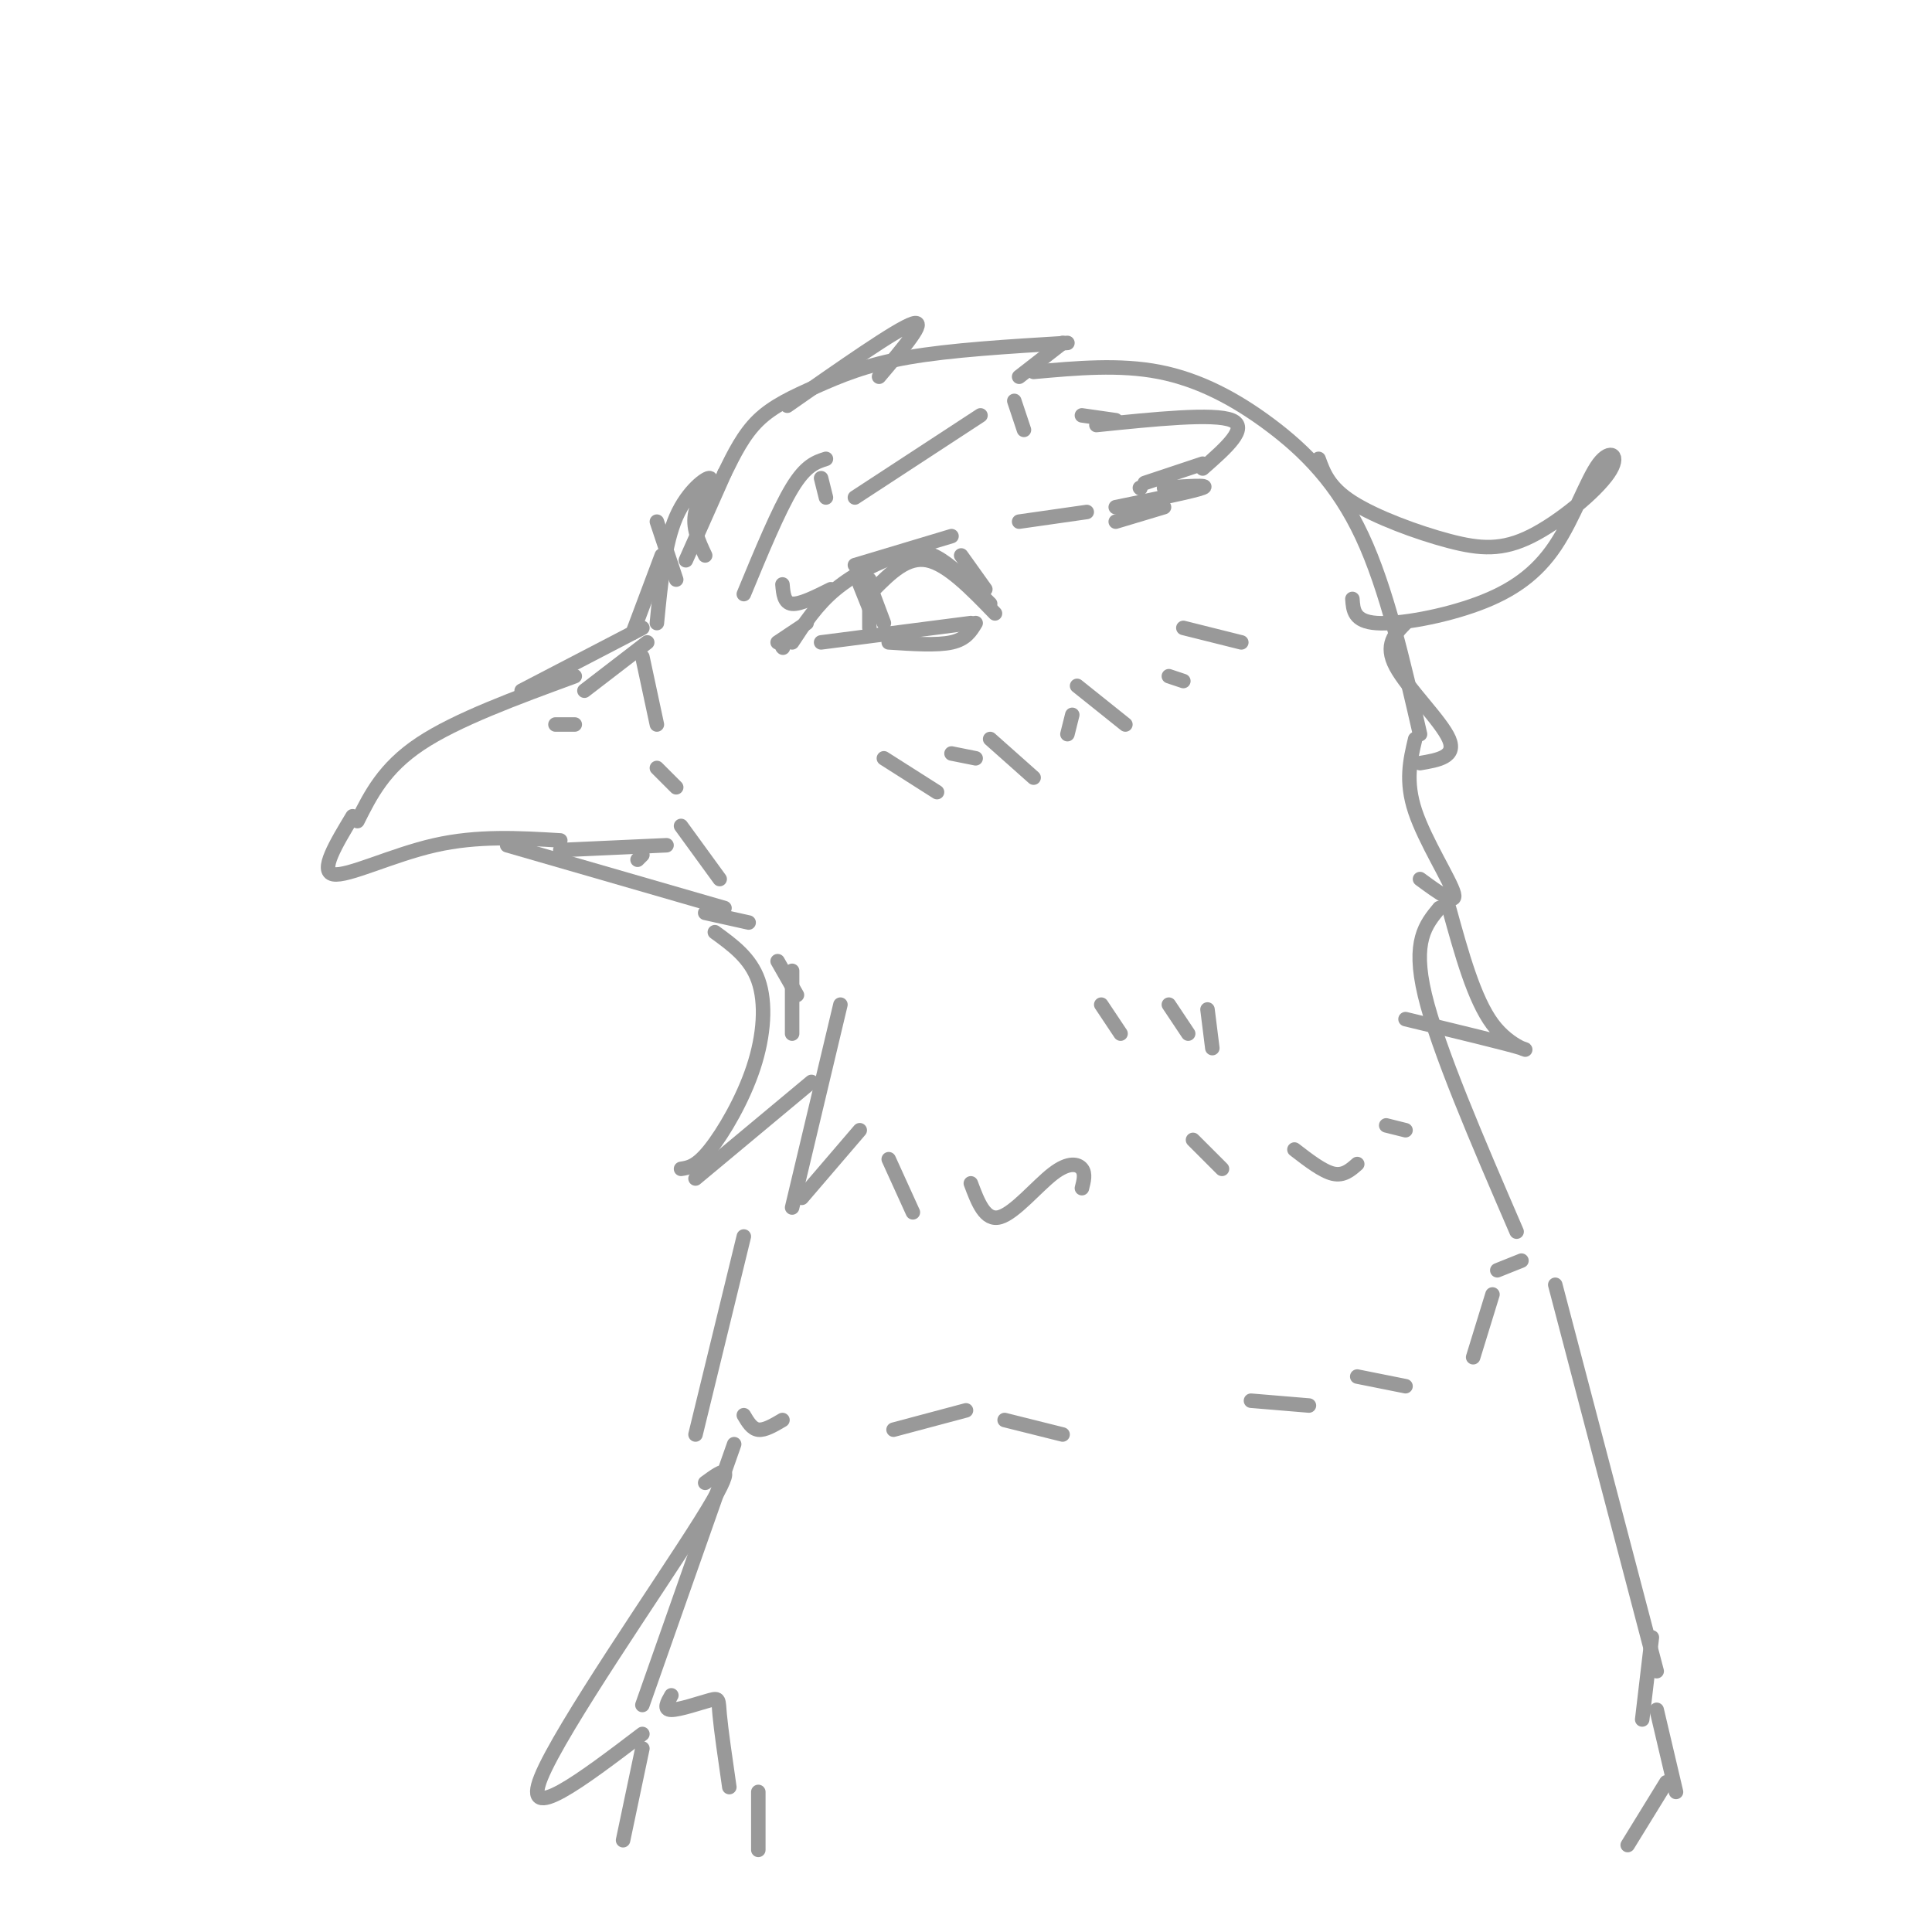 <svg viewBox='0 0 400 400' version='1.1' xmlns='http://www.w3.org/2000/svg' xmlns:xlink='http://www.w3.org/1999/xlink'><g fill='none' stroke='#999999' stroke-width='3' stroke-linecap='round' stroke-linejoin='round'><path d='M150,98c1.970,-4.018 3.940,-8.036 7,-11c3.060,-2.964 7.208,-4.875 12,-7c4.792,-2.125 10.226,-4.464 19,-6c8.774,-1.536 20.887,-2.268 33,-3'/><path d='M220,71c0.000,0.000 -9.000,7.000 -9,7'/><path d='M214,77c8.881,-0.804 17.762,-1.607 26,0c8.238,1.607 15.833,5.625 23,11c7.167,5.375 13.905,12.107 19,23c5.095,10.893 8.548,25.946 12,41'/><path d='M293,153c-1.044,4.378 -2.089,8.756 0,15c2.089,6.244 7.311,14.356 8,17c0.689,2.644 -3.156,-0.178 -7,-3'/><path d='M298,188c-2.833,3.417 -5.667,6.833 -3,18c2.667,11.167 10.833,30.083 19,49'/><path d='M315,261c0.000,0.000 -5.000,2.000 -5,2'/><path d='M309,268c0.000,0.000 -4.000,13.000 -4,13'/><path d='M174,208c0.000,0.000 -10.000,42.000 -10,42'/><path d='M166,248c0.000,0.000 12.000,-14.000 12,-14'/><path d='M184,240c0.000,0.000 5.000,11.000 5,11'/><path d='M201,245c1.470,3.923 2.940,7.845 6,7c3.060,-0.845 7.708,-6.458 11,-9c3.292,-2.542 5.226,-2.012 6,-1c0.774,1.012 0.387,2.506 0,4'/><path d='M247,236c0.000,0.000 6.000,6.000 6,6'/><path d='M268,238c2.917,2.250 5.833,4.500 8,5c2.167,0.500 3.583,-0.750 5,-2'/><path d='M287,233c0.000,0.000 4.000,1.000 4,1'/><path d='M154,256c0.000,0.000 -10.000,41.000 -10,41'/><path d='M154,293c0.833,1.417 1.667,2.833 3,3c1.333,0.167 3.167,-0.917 5,-2'/><path d='M185,296c0.000,0.000 15.000,-4.000 15,-4'/><path d='M208,294c0.000,0.000 12.000,3.000 12,3'/><path d='M259,290c0.000,0.000 12.000,1.000 12,1'/><path d='M281,285c0.000,0.000 10.000,2.000 10,2'/><path d='M150,98c0.000,0.000 -8.000,18.000 -8,18'/><path d='M140,120c0.000,0.000 -4.000,-12.000 -4,-12'/><path d='M137,115c0.000,0.000 -6.000,16.000 -6,16'/><path d='M134,133c0.000,0.000 -13.000,10.000 -13,10'/><path d='M119,140c-12.250,4.500 -24.500,9.000 -32,14c-7.500,5.000 -10.250,10.500 -13,16'/><path d='M73,169c-3.444,5.711 -6.889,11.422 -4,12c2.889,0.578 12.111,-3.978 21,-6c8.889,-2.022 17.444,-1.511 26,-1'/><path d='M116,176c0.000,0.000 22.000,-1.000 22,-1'/><path d='M133,177c0.000,0.000 -1.000,1.000 -1,1'/><path d='M105,175c0.000,0.000 45.000,13.000 45,13'/><path d='M146,189c0.000,0.000 9.000,2.000 9,2'/><path d='M161,199c0.000,0.000 4.000,7.000 4,7'/><path d='M164,201c0.000,0.000 0.000,13.000 0,13'/><path d='M161,133c0.000,0.000 6.000,-4.000 6,-4'/><path d='M162,134c0.000,0.000 0.100,0.100 0.1,0.1'/><path d='M181,122c3.417,-3.417 6.833,-6.833 11,-6c4.167,0.833 9.083,5.917 14,11'/><path d='M164,133c2.542,-3.881 5.083,-7.762 9,-11c3.917,-3.238 9.208,-5.833 13,-7c3.792,-1.167 6.083,-0.905 9,1c2.917,1.905 6.458,5.452 10,9'/><path d='M170,133c0.000,0.000 31.000,-4.000 31,-4'/><path d='M184,133c5.000,0.333 10.000,0.667 13,0c3.000,-0.667 4.000,-2.333 5,-4'/><path d='M178,121c0.000,0.000 2.000,5.000 2,5'/><path d='M180,121c0.000,0.000 3.000,8.000 3,8'/><path d='M180,120c0.000,0.000 0.000,10.000 0,10'/><path d='M199,115c0.000,0.000 5.000,7.000 5,7'/><path d='M322,266c0.000,0.000 21.000,80.000 21,80'/><path d='M342,339c0.000,0.000 -2.000,17.000 -2,17'/><path d='M343,354c0.000,0.000 4.000,17.000 4,17'/><path d='M345,369c0.000,0.000 -8.000,13.000 -8,13'/><path d='M152,299c0.000,0.000 -19.000,54.000 -19,54'/><path d='M139,351c-0.857,1.494 -1.714,2.988 0,3c1.714,0.012 6.000,-1.458 8,-2c2.000,-0.542 1.714,-0.155 2,3c0.286,3.155 1.143,9.077 2,15'/><path d='M157,371c0.000,0.000 0.000,12.000 0,12'/><path d='M115,150c0.000,0.000 4.000,0.000 4,0'/><path d='M133,136c0.000,0.000 3.000,14.000 3,14'/><path d='M140,163c0.000,0.000 -4.000,-4.000 -4,-4'/><path d='M141,171c0.000,0.000 8.000,11.000 8,11'/><path d='M154,123c3.583,-8.667 7.167,-17.333 10,-22c2.833,-4.667 4.917,-5.333 7,-6'/><path d='M170,99c0.000,0.000 1.000,4.000 1,4'/><path d='M177,103c0.000,0.000 26.000,-17.000 26,-17'/><path d='M210,83c0.000,0.000 2.000,6.000 2,6'/><path d='M224,86c0.000,0.000 7.000,1.000 7,1'/><path d='M162,121c0.167,1.917 0.333,3.833 2,4c1.667,0.167 4.833,-1.417 8,-3'/><path d='M177,117c0.000,0.000 20.000,-6.000 20,-6'/><path d='M211,108c0.000,0.000 14.000,-2.000 14,-2'/><path d='M236,101c0.000,0.000 0.100,0.100 0.1,0.1'/><path d='M227,88c12.167,-1.250 24.333,-2.500 28,-1c3.667,1.500 -1.167,5.750 -6,10'/><path d='M249,96c0.000,0.000 -12.000,4.000 -12,4'/><path d='M241,101c4.833,-0.333 9.667,-0.667 8,0c-1.667,0.667 -9.833,2.333 -18,4'/><path d='M241,105c0.000,0.000 -10.000,3.000 -10,3'/><path d='M228,208c0.000,0.000 4.000,6.000 4,6'/><path d='M242,208c0.000,0.000 4.000,6.000 4,6'/><path d='M250,209c0.000,0.000 1.000,8.000 1,8'/><path d='M273,95c1.079,2.961 2.157,5.921 7,9c4.843,3.079 13.450,6.276 20,8c6.550,1.724 11.043,1.976 17,-1c5.957,-2.976 13.379,-9.179 16,-13c2.621,-3.821 0.440,-5.262 -2,-2c-2.440,3.262 -5.138,11.225 -9,17c-3.862,5.775 -8.886,9.363 -16,12c-7.114,2.637 -16.318,4.325 -21,4c-4.682,-0.325 -4.841,-2.662 -5,-5'/><path d='M163,84c11.417,-8.000 22.833,-16.000 26,-17c3.167,-1.000 -1.917,5.000 -7,11'/><path d='M183,157c0.000,0.000 11.000,7.000 11,7'/><path d='M197,156c0.000,0.000 5.000,1.000 5,1'/><path d='M205,153c0.000,0.000 9.000,8.000 9,8'/><path d='M221,152c0.000,0.000 1.000,-4.000 1,-4'/><path d='M223,142c0.000,0.000 10.000,8.000 10,8'/><path d='M242,140c0.000,0.000 3.000,1.000 3,1'/><path d='M245,130c0.000,0.000 12.000,3.000 12,3'/><path d='M148,193c3.685,2.673 7.369,5.345 9,10c1.631,4.655 1.208,11.292 -1,18c-2.208,6.708 -6.202,13.488 -9,17c-2.798,3.512 -4.399,3.756 -6,4'/><path d='M144,244c0.000,0.000 24.000,-20.000 24,-20'/><path d='M300,188c2.600,9.444 5.200,18.889 9,24c3.800,5.111 8.800,5.889 6,5c-2.800,-0.889 -13.400,-3.444 -24,-6'/><path d='M133,130c0.000,0.000 -25.000,13.000 -25,13'/><path d='M136,129c0.798,-8.238 1.595,-16.476 4,-22c2.405,-5.524 6.417,-8.333 7,-8c0.583,0.333 -2.262,3.810 -3,7c-0.738,3.190 0.631,6.095 2,9'/><path d='M291,129c-2.200,2.244 -4.400,4.489 -2,9c2.400,4.511 9.400,11.289 11,15c1.600,3.711 -2.200,4.356 -6,5'/><path d='M146,307c3.711,-2.711 7.422,-5.422 -1,8c-8.422,13.422 -28.978,42.978 -33,53c-4.022,10.022 8.489,0.511 21,-9'/><path d='M133,362c0.000,0.000 -4.000,19.000 -4,19'/></g>
</svg>